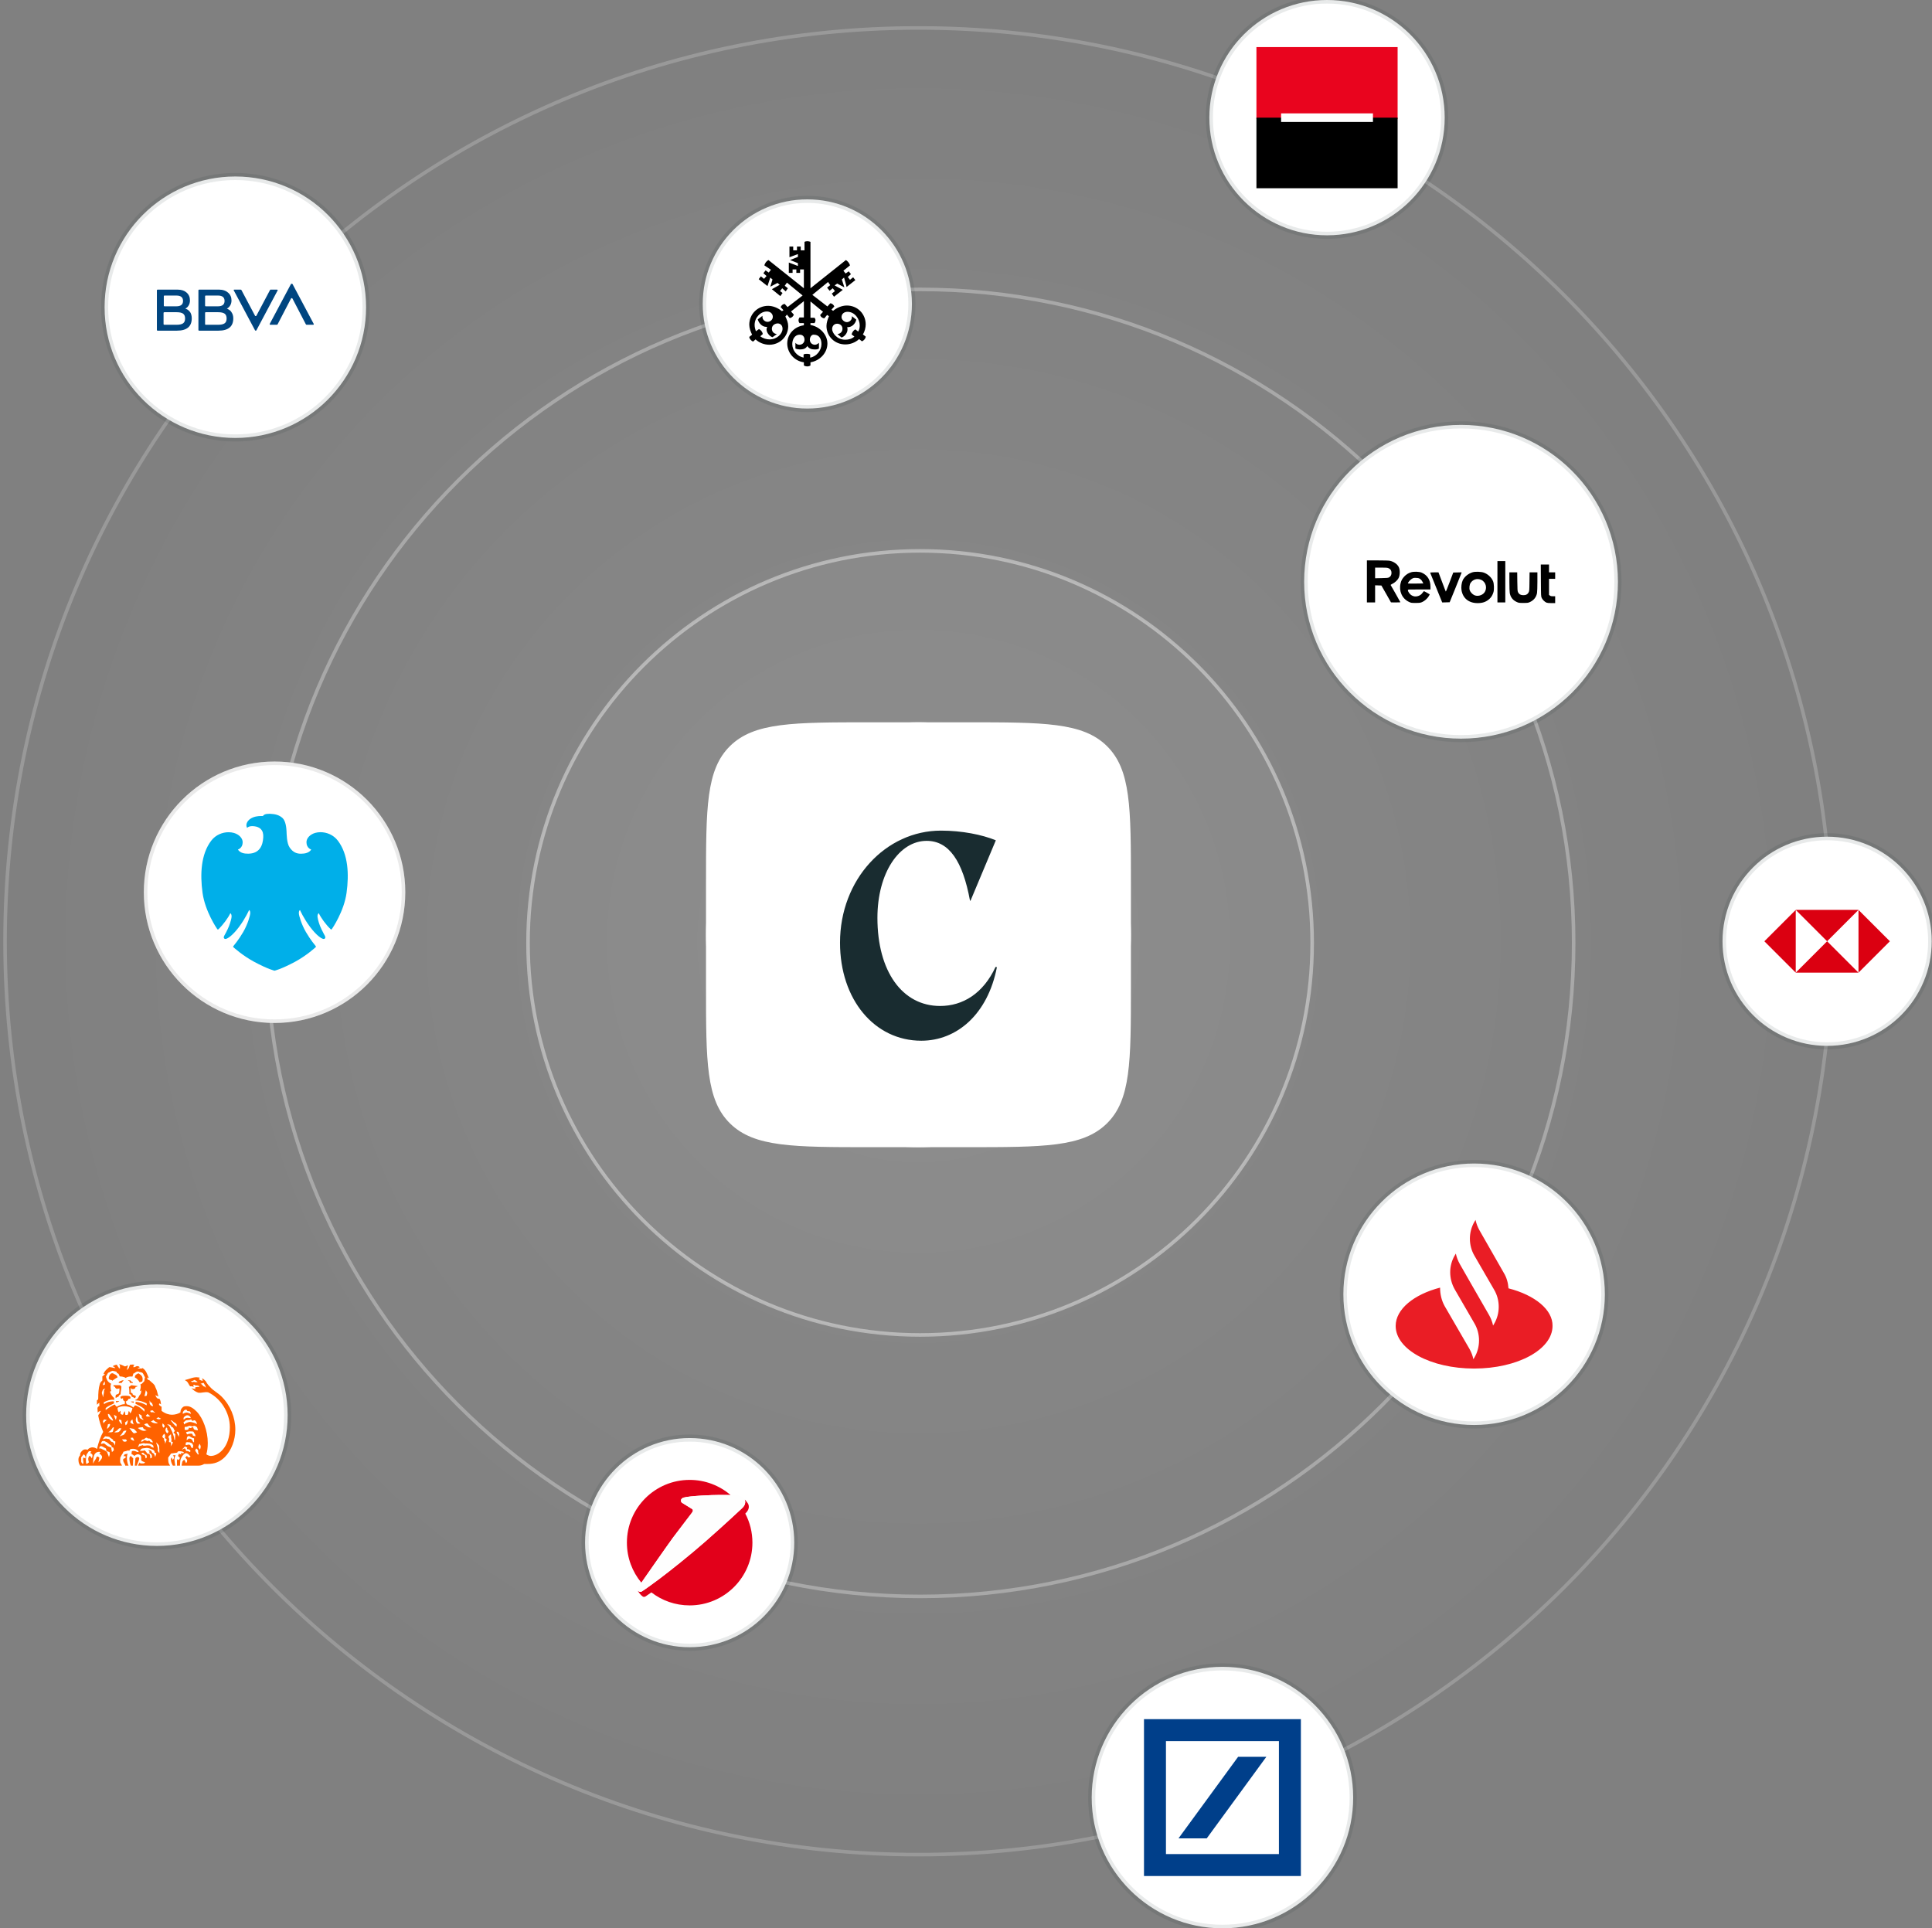<svg width="543" height="542" viewBox="0 0 543 542" fill="none" xmlns="http://www.w3.org/2000/svg">
<rect x="0" y="0" width="543" height="542" fill="#808080" stroke="none"/>
<path opacity="0.2" d="M514.859 264.569C514.859 406.352 399.922 521.29 258.139 521.29C116.356 521.29 1.419 406.352 1.419 264.569C1.419 122.787 116.356 7.849 258.139 7.849C399.922 7.849 514.859 122.787 514.859 264.569Z" fill="url(#paint0_radial_12884_72216)" stroke="white"/>
<path opacity="0.3" d="M442.286 265.029C442.286 366.477 360.046 448.717 258.598 448.717C157.15 448.717 74.91 366.477 74.91 265.029C74.91 163.581 157.15 81.341 258.598 81.341C360.046 81.341 442.286 163.581 442.286 265.029Z" stroke="white"/>
<path opacity="0.4" d="M368.795 265.029C368.795 325.889 319.458 375.225 258.598 375.225C197.738 375.225 148.402 325.889 148.402 265.029C148.402 204.169 197.738 154.832 258.598 154.832C319.458 154.832 368.795 204.169 368.795 265.029Z" fill="white" fill-opacity="0.08" stroke="white"/>
<circle cx="258.139" cy="262.732" r="59.712" fill="white"/>
<path fill-rule="evenodd" clip-rule="evenodd" d="M205.211 209.663C198.427 216.305 198.427 226.996 198.427 248.377V277.087C198.427 298.469 198.427 309.159 205.211 315.802C211.995 322.444 222.913 322.444 244.749 322.444H271.529C293.365 322.444 304.283 322.444 311.067 315.802C317.851 309.159 317.851 298.469 317.851 277.087V248.377C317.851 226.996 317.851 216.305 311.067 209.663C304.283 203.02 293.365 203.02 271.529 203.02H244.749C222.913 203.02 211.995 203.02 205.211 209.663Z" fill="white"/>
<path d="M258.933 292.523C268.917 292.523 277.615 285.103 280.186 271.853L279.808 271.777C276.329 279.273 270.581 282.756 264.228 282.756C253.563 282.756 246.605 272.989 246.605 257.998C246.605 245.354 252.731 236.344 260.446 236.344C266.724 236.344 270.581 242.022 272.623 253.152H272.774L279.884 236.192C276.027 234.603 270.354 233.467 264.454 233.467C248.949 233.467 236.092 247.171 236.092 264.963C236.092 280.939 245.773 292.523 258.933 292.523Z" fill="#192C30"/>
<path d="M197.509 85.434C197.509 69.199 210.67 56.037 226.905 56.037C243.14 56.037 256.302 69.199 256.302 85.434C256.302 101.669 243.14 114.831 226.905 114.831C210.67 114.831 197.509 101.669 197.509 85.434Z" fill="white"/>
<g clip-path="url(#clip0_12884_72216)">
<path d="M237.223 78.026L236.606 78.555L237.312 80.76L235.283 79.702L234.578 80.231L236.871 81.465L234.401 83.406L233.784 82.524L234.666 81.818L234.049 81.024L233.167 81.73L232.461 80.848L233.343 80.142L232.726 79.261L228.316 82.876L232.549 86.139L233.343 85.257C233.872 85.257 234.313 85.698 234.49 86.139L233.696 87.021L234.137 87.374C235.195 86.492 236.606 85.875 238.017 85.875C241.016 85.875 243.309 88.256 243.309 91.166C243.309 92.048 243.044 93.195 242.515 93.988L243.309 94.606C243.309 95.135 242.779 95.752 242.25 95.928L241.457 95.311C240.398 96.281 238.987 96.81 237.576 96.81C234.578 96.81 232.285 94.517 232.285 91.607C232.285 90.725 232.638 89.667 232.99 88.873L232.461 88.521L231.667 89.491C231.138 89.403 230.609 89.05 230.521 88.521L231.315 87.639L227.787 84.728V89.314H228.934C229.11 89.579 229.198 89.755 229.198 90.02C229.198 90.284 229.11 90.549 228.934 90.814H227.787V91.343C230.345 91.784 232.549 93.988 232.549 96.546C232.549 99.192 230.433 101.396 227.787 101.837V102.719C227.523 102.896 227.258 102.984 226.905 102.984C226.552 102.984 226.2 102.896 225.935 102.719V101.837C223.289 101.484 221.261 99.192 221.261 96.546C221.261 93.9 223.289 91.784 225.935 91.431V90.814H224.7C224.524 90.549 224.436 90.373 224.436 90.02C224.436 89.755 224.524 89.491 224.7 89.226H225.935V84.64L222.319 87.55L223.113 88.432C222.937 88.962 222.496 89.314 221.967 89.403L221.173 88.432L220.732 88.962C221.173 89.843 221.526 90.725 221.526 91.695C221.526 94.606 219.145 96.899 216.234 96.899C214.823 96.899 213.412 96.37 212.354 95.399L211.648 96.017C211.207 95.84 210.59 95.223 210.59 94.694L211.384 94.076C210.943 93.195 210.59 92.225 210.59 91.254C210.59 88.344 212.883 85.963 215.881 85.963C217.293 85.963 218.704 86.58 219.762 87.462L220.203 87.198L219.409 86.316C219.585 85.875 220.026 85.434 220.556 85.434L221.349 86.316L225.582 83.053L221.173 79.437L220.556 80.319L221.437 81.024L220.82 81.906L219.85 81.024L219.233 81.818L219.938 82.347L219.321 83.229L216.94 81.289L219.145 80.054L218.527 79.525L216.499 80.584L217.116 78.555L216.499 78.026L215.705 80.407L213.236 78.467L213.853 77.673L214.735 78.379L215.441 77.585L214.559 76.791L215.176 75.998L216.058 76.615L216.675 75.821L214.823 74.587C215 73.969 215.352 73.44 215.97 73.087L225.935 81.024V75.733H224.877V76.703H223.819V75.733H222.76V76.703H221.702V73.793L224.26 74.763V73.969L222.055 73.087L224.26 72.205V71.412L221.878 72.294V69.295H222.937V70.353H223.995V69.295H225.053V70.353H226.112V67.972C226.288 67.884 226.552 67.796 226.905 67.796C227.258 67.796 227.523 67.884 227.787 67.972V81.024L237.753 73.087C238.282 73.44 238.723 73.969 238.899 74.587L237.047 76.086L237.664 76.879L238.546 76.262L239.164 77.056L238.282 77.85L238.899 78.643L239.781 77.938L240.398 78.731L237.929 80.672C237.929 80.407 237.223 78.026 237.223 78.026ZM216.94 92.401C216.94 93.283 217.557 93.812 218.351 93.9L217.116 94.782C216.234 94.517 215.441 93.459 215.441 92.577C215.441 92.313 215.529 92.136 215.617 91.872H215.352C214.206 91.872 213.236 90.814 212.971 89.755L214.294 88.785V89.138C214.294 89.843 215 90.461 215.705 90.461C216.499 90.461 217.204 89.843 217.204 89.05C217.204 88.168 216.499 87.55 215.529 87.55C213.765 87.55 212.089 89.226 212.089 91.343C212.089 91.96 212.266 92.577 212.442 93.106L213.324 92.489C213.853 92.754 214.294 93.283 214.382 93.9L213.677 94.517C214.47 95.135 215.441 95.399 216.322 95.399C218.351 95.399 219.938 93.812 219.938 92.401C219.938 91.519 219.409 90.902 218.527 90.902C217.557 90.99 216.94 91.607 216.94 92.401ZM227.611 95.488C227.611 96.281 228.228 96.899 229.022 96.899C229.551 96.899 229.815 96.634 230.168 96.37V97.957C229.815 98.221 229.375 98.221 228.934 98.221C228.052 98.221 227.346 97.957 226.905 97.251C226.464 98.045 225.671 98.221 224.789 98.221C224.436 98.221 223.907 98.133 223.554 97.957V96.37C223.907 96.722 224.171 96.899 224.7 96.899C225.494 96.899 226.112 96.281 226.112 95.488C226.112 94.694 225.671 94.076 224.789 94.076C223.289 94.076 222.672 95.488 222.672 96.722C222.672 98.574 224.083 100.162 225.847 100.514V99.632C226.2 99.456 226.464 99.456 226.729 99.456C227.082 99.456 227.346 99.456 227.699 99.632V100.514C229.463 100.25 230.874 98.486 230.874 96.722C230.874 95.399 230.345 94.076 228.757 94.076C228.14 93.988 227.611 94.694 227.611 95.488ZM236.518 89.138C236.518 89.843 237.312 90.549 238.017 90.549C238.723 90.549 239.428 89.932 239.428 89.226V88.873L240.663 89.843C240.398 91.078 239.34 92.048 238.105 91.96C238.194 92.225 238.194 92.401 238.194 92.665C238.194 93.547 237.4 94.606 236.518 94.87L235.371 93.9C236.165 93.812 236.782 93.283 236.782 92.401C236.782 91.519 236.077 90.99 235.283 90.99C234.401 90.99 233.872 91.695 233.872 92.489C233.872 93.459 235.107 95.488 237.576 95.488C238.546 95.488 239.428 95.223 240.134 94.606L239.34 93.988C239.516 93.371 239.869 92.842 240.398 92.577L241.192 93.195C241.545 92.665 241.633 92.048 241.633 91.431C241.633 89.755 240.31 87.639 238.194 87.639C237.312 87.639 236.518 88.168 236.518 89.138Z" fill="black"/>
</g>
<path d="M226.905 113.831C211.222 113.831 198.509 101.117 198.509 85.434H196.509C196.509 102.221 210.118 115.831 226.905 115.831V113.831ZM255.302 85.434C255.302 101.117 242.588 113.831 226.905 113.831V115.831C243.693 115.831 257.302 102.221 257.302 85.434H255.302ZM226.905 57.037C242.588 57.037 255.302 69.751 255.302 85.434H257.302C257.302 68.646 243.693 55.037 226.905 55.037V57.037ZM226.905 55.037C210.118 55.037 196.509 68.646 196.509 85.434H198.509C198.509 69.751 211.222 57.037 226.905 57.037V55.037Z" fill="#192C30" fill-opacity="0.1"/>
<path d="M339.898 33.071C339.898 14.806 354.705 0 372.97 0C391.234 0 406.041 14.806 406.041 33.071C406.041 51.336 391.234 66.142 372.97 66.142C354.705 66.142 339.898 51.336 339.898 33.071Z" fill="white"/>
<g clip-path="url(#clip1_12884_72216)">
<path d="M392.808 13.229H353.127V33.468H392.808V13.229Z" fill="#E9041E"/>
<path d="M392.808 33.071H353.127V52.914H392.808V33.071Z" fill="black"/>
<path d="M385.877 31.866H360.062V34.282H385.877V31.866Z" fill="white"/>
</g>
<path d="M372.97 65.142C355.257 65.142 340.898 50.784 340.898 33.071H338.898C338.898 51.888 354.153 67.142 372.97 67.142V65.142ZM405.041 33.071C405.041 50.784 390.682 65.142 372.97 65.142V67.142C391.787 67.142 407.041 51.888 407.041 33.071H405.041ZM372.97 1C390.682 1 405.041 15.359 405.041 33.071H407.041C407.041 14.254 391.787 -1 372.97 -1V1ZM372.97 -1C354.153 -1 338.898 14.254 338.898 33.071H340.898C340.898 15.359 355.257 1 372.97 1V-1Z" fill="#192C30" fill-opacity="0.1"/>
<path d="M366.539 163.519C366.539 139.166 386.281 119.424 410.634 119.424C434.987 119.424 454.729 139.166 454.729 163.519C454.729 187.872 434.987 207.614 410.634 207.614C386.281 207.614 366.539 187.872 366.539 163.519Z" fill="white"/>
<g clip-path="url(#clip2_12884_72216)">
<path d="M384.177 163.422V169.328H385.329H386.482V166.927V164.517L387.365 164.546L388.249 164.575L389.603 166.947L390.947 169.319L392.273 169.328C392.993 169.328 393.588 169.309 393.588 169.28C393.588 169.251 392.974 168.157 392.234 166.851C391.485 165.545 390.861 164.45 390.842 164.421C390.822 164.383 391.053 164.238 391.36 164.085C392.061 163.739 392.772 163.076 393.079 162.481C393.502 161.636 393.521 160.147 393.118 159.36C392.695 158.544 391.716 157.852 390.63 157.622C390.323 157.555 388.969 157.516 387.154 157.516H384.177V163.422ZM390.294 159.725C390.822 159.965 391.091 160.397 391.091 161.021C391.091 161.598 390.851 162.039 390.4 162.289C390.131 162.433 389.795 162.471 388.287 162.491L386.482 162.529V161.031V159.533H388.191C389.66 159.533 389.949 159.562 390.294 159.725Z" fill="black"/>
<path d="M420.862 163.518V169.328H421.967H423.071V163.518V157.708H421.967H420.862V163.518Z" fill="black"/>
<path d="M433.075 163.153C433.104 167.628 433.104 167.647 433.325 168.099C433.575 168.608 434.17 169.184 434.65 169.386C434.862 169.472 435.342 169.52 436.033 169.52H437.09V168.56V167.599H436.475C436.004 167.599 435.812 167.551 435.611 167.398L435.361 167.206V164.949V162.702H436.225H437.09V161.789V160.877H436.225H435.361V159.773V158.668H434.199H433.047L433.075 163.153Z" fill="black"/>
<path d="M396.547 160.867C395.77 161.126 395.241 161.453 394.675 162.048C394.099 162.673 393.83 163.153 393.638 163.969C393.119 166.159 394.07 168.262 395.991 169.174C396.586 169.462 396.663 169.472 397.863 169.472C398.939 169.472 399.188 169.443 399.669 169.241C400.341 168.972 401.234 168.185 401.589 167.532L401.839 167.061L401.071 166.61C400.648 166.36 400.264 166.159 400.226 166.159C400.187 166.159 400.024 166.351 399.851 166.581C399.467 167.138 398.948 167.474 398.314 167.599C397.748 167.705 397.345 167.647 396.855 167.397C396.279 167.109 395.702 166.351 395.702 165.87C395.702 165.678 395.741 165.678 398.871 165.678H402.041V164.872C402.041 163.028 401.186 161.664 399.592 160.963C398.91 160.656 397.325 160.608 396.547 160.867ZM399.14 162.74C399.39 162.913 399.63 163.191 399.784 163.508L400.033 163.998L397.902 164.027C396.73 164.036 395.75 164.027 395.722 163.998C395.587 163.863 396.279 163.009 396.759 162.721C397.249 162.423 397.335 162.404 398.017 162.432C398.631 162.461 398.804 162.5 399.14 162.74Z" fill="black"/>
<path d="M413.957 160.829C412.718 161.175 411.576 162.087 411.105 163.115C410.769 163.864 410.625 165.016 410.769 165.89C411.144 168.166 412.824 169.52 415.283 169.52C416.723 169.52 417.683 169.174 418.615 168.339C419.153 167.849 419.518 167.235 419.758 166.409C419.959 165.708 419.911 164.133 419.671 163.47C419.277 162.385 418.231 161.377 417.05 160.954C416.32 160.685 414.706 160.628 413.957 160.829ZM416.3 162.98C417.645 163.576 418.087 165.372 417.184 166.562C416.541 167.407 415.186 167.724 414.274 167.244C413.775 166.975 413.237 166.38 413.083 165.919C412.891 165.343 413.007 164.315 413.304 163.864C413.986 162.836 415.167 162.491 416.3 162.98Z" fill="black"/>
<path d="M401.972 161.011C402 161.078 402.769 162.98 403.681 165.236L405.342 169.337L406.389 169.308L407.436 169.279L409.059 165.294C409.952 163.105 410.71 161.213 410.739 161.088L410.797 160.867L409.625 160.896L408.444 160.925L407.426 163.633C406.869 165.121 406.379 166.312 406.351 166.274C406.312 166.235 405.842 165.006 405.294 163.537L404.295 160.877H403.105C402.144 160.877 401.933 160.905 401.972 161.011Z" fill="black"/>
<path d="M424.222 163.498C424.222 164.977 424.27 166.37 424.327 166.687C424.539 167.858 425.163 168.665 426.229 169.174C426.843 169.462 426.911 169.472 428.159 169.472C429.379 169.472 429.494 169.452 430.032 169.203C431.098 168.703 431.779 167.83 431.991 166.687C432.048 166.37 432.096 164.977 432.096 163.498V160.877H431.002H429.897L429.868 163.489C429.84 165.995 429.83 166.13 429.619 166.514C429.311 167.09 428.793 167.34 428.015 167.292C427.324 167.253 426.93 167.013 426.661 166.475C426.498 166.149 426.478 165.822 426.45 163.489L426.421 160.877H425.316H424.222V163.498Z" fill="black"/>
</g>
<path d="M410.634 206.614C386.833 206.614 367.539 187.319 367.539 163.519H365.539C365.539 188.424 385.729 208.614 410.634 208.614V206.614ZM453.729 163.519C453.729 187.319 434.435 206.614 410.634 206.614V208.614C435.539 208.614 455.729 188.424 455.729 163.519H453.729ZM410.634 120.424C434.435 120.424 453.729 139.718 453.729 163.519H455.729C455.729 138.613 435.539 118.424 410.634 118.424V120.424ZM410.634 118.424C385.729 118.424 365.539 138.613 365.539 163.519H367.539C367.539 139.718 386.833 120.424 410.634 120.424V118.424Z" fill="#192C30" fill-opacity="0.1"/>
<path d="M484.125 264.569C484.125 248.334 497.287 235.173 513.522 235.173C529.757 235.173 542.919 248.334 542.919 264.569C542.919 280.805 529.757 293.966 513.522 293.966C497.287 293.966 484.125 280.805 484.125 264.569Z" fill="white"/>
<g clip-path="url(#clip3_12884_72216)">
<path d="M504.703 255.751H522.341V273.388H504.703V255.751Z" fill="white"/>
<path d="M531.16 264.569L522.341 255.751V273.388L531.16 264.569ZM513.522 264.569L522.341 255.751H504.703L513.522 264.569ZM495.884 264.569L504.703 273.388V255.751L495.884 264.569ZM513.522 264.569L504.703 273.388H522.341L513.522 264.569Z" fill="#DB0011"/>
</g>
<path d="M513.522 292.966C497.839 292.966 485.125 280.253 485.125 264.569H483.125C483.125 281.357 496.735 294.966 513.522 294.966V292.966ZM541.919 264.569C541.919 280.253 529.205 292.966 513.522 292.966V294.966C530.31 294.966 543.919 281.357 543.919 264.569H541.919ZM513.522 236.173C529.205 236.173 541.919 248.886 541.919 264.569H543.919C543.919 247.782 530.31 234.173 513.522 234.173V236.173ZM513.522 234.173C496.735 234.173 483.125 247.782 483.125 264.569H485.125C485.125 248.886 497.839 236.173 513.522 236.173V234.173Z" fill="#192C30" fill-opacity="0.1"/>
<path d="M377.563 363.783C377.563 343.489 394.014 327.037 414.309 327.037C434.603 327.037 451.054 343.489 451.054 363.783C451.054 384.077 434.603 400.529 414.309 400.529C394.014 400.529 377.563 384.077 377.563 363.783Z" fill="white"/>
<path d="M423.968 362.119C423.867 360.609 423.465 359.099 422.66 357.791L415.815 345.812C415.312 344.906 414.909 343.9 414.708 342.893L414.406 343.397C412.694 346.316 412.694 350.04 414.406 352.959L419.942 362.522C421.653 365.441 421.653 369.165 419.942 372.084L419.64 372.587C419.439 371.581 419.036 370.574 418.533 369.668L413.5 360.911L410.279 355.274C409.775 354.368 409.373 353.362 409.171 352.355L408.87 352.858C407.158 355.777 407.158 359.401 408.87 362.421L414.406 371.983C416.117 374.902 416.117 378.627 414.406 381.546L414.104 382.049C413.902 381.043 413.5 380.036 412.996 379.13L406.051 367.152C405.145 365.541 404.743 363.729 404.743 361.918C397.395 363.83 392.261 367.957 392.261 372.688C392.261 379.331 402.125 384.666 414.305 384.666C426.485 384.666 436.349 379.331 436.349 372.688C436.45 368.158 431.417 364.031 423.968 362.119Z" fill="#EA1D25"/>
<path d="M414.309 399.529C394.567 399.529 378.563 383.525 378.563 363.783H376.563C376.563 384.629 393.462 401.529 414.309 401.529V399.529ZM450.054 363.783C450.054 383.525 434.05 399.529 414.309 399.529V401.529C435.155 401.529 452.054 384.629 452.054 363.783H450.054ZM414.309 328.037C434.05 328.037 450.054 344.041 450.054 363.783H452.054C452.054 342.937 435.155 326.037 414.309 326.037V328.037ZM414.309 326.037C393.462 326.037 376.563 342.937 376.563 363.783H378.563C378.563 344.041 394.567 328.037 414.309 328.037V326.037Z" fill="#192C30" fill-opacity="0.1"/>
<path d="M306.827 505.254C306.827 484.96 323.279 468.508 343.573 468.508C363.867 468.508 380.319 484.96 380.319 505.254C380.319 525.548 363.867 542 343.573 542C323.279 542 306.827 525.548 306.827 505.254Z" fill="white"/>
<g clip-path="url(#clip4_12884_72216)">
<path d="M331.226 516.719L347.982 493.79H355.919L339.163 516.719H331.226ZM321.525 483.207H365.62V527.302H321.525V483.207ZM327.699 521.128H359.447V489.38H327.699V521.128Z" fill="#003F8A"/>
</g>
<path d="M343.573 541C323.831 541 307.827 524.996 307.827 505.254H305.827C305.827 526.101 322.727 543 343.573 543V541ZM379.319 505.254C379.319 524.996 363.315 541 343.573 541V543C364.419 543 381.319 526.101 381.319 505.254H379.319ZM343.573 469.508C363.315 469.508 379.319 485.512 379.319 505.254H381.319C381.319 484.408 364.419 467.508 343.573 467.508V469.508ZM343.573 467.508C322.727 467.508 305.827 484.408 305.827 505.254H307.827C307.827 485.512 323.831 469.508 343.573 469.508V467.508Z" fill="#192C30" fill-opacity="0.1"/>
<path d="M29.397 86.353C29.397 66.058 45.848 49.607 66.142 49.607C86.436 49.607 102.888 66.058 102.888 86.353C102.888 106.647 86.436 123.098 66.142 123.098C45.848 123.098 29.397 106.647 29.397 86.353Z" fill="white"/>
<path d="M52.092 86.746C52.236 86.794 52.404 86.866 52.596 86.962C52.932 87.155 53.22 87.419 53.461 87.755C53.75 88.235 53.893 88.811 53.893 89.484C53.893 91.79 52.499 92.942 49.714 92.942H44.312C44.167 92.942 44.095 92.87 44.095 92.725V81.629C44.095 81.485 44.167 81.413 44.312 81.413H50.004C51.013 81.413 51.828 81.691 52.453 82.242C53.077 82.794 53.39 83.527 53.39 84.439C53.39 84.969 53.269 85.436 53.03 85.845C52.789 86.254 52.477 86.554 52.092 86.746ZM49.643 91.284C50.459 91.284 51.059 91.152 51.444 90.888C51.827 90.625 52.02 90.168 52.02 89.52C52.02 88.871 51.827 88.416 51.444 88.151C51.059 87.887 50.458 87.755 49.643 87.755H46.257C46.064 87.755 45.968 87.827 45.968 87.971V91.07C45.968 91.215 46.064 91.287 46.257 91.287H49.643V91.284ZM46.257 83.071C46.112 83.071 46.04 83.143 46.04 83.287V85.881C46.04 86.025 46.112 86.097 46.257 86.097H49.571C50.819 86.097 51.444 85.593 51.444 84.584C51.444 83.575 50.819 83.071 49.571 83.071H46.257ZM63.765 86.746C63.91 86.794 64.054 86.866 64.197 86.962C64.581 87.155 64.869 87.419 65.062 87.755C65.398 88.235 65.566 88.811 65.566 89.484C65.566 91.79 64.172 92.942 61.387 92.942H55.984C55.839 92.942 55.767 92.87 55.767 92.725V81.629C55.767 81.485 55.839 81.413 55.984 81.413H61.676C62.637 81.413 63.441 81.691 64.09 82.242C64.739 82.794 65.064 83.527 65.064 84.439C65.064 84.969 64.943 85.436 64.704 85.845C64.461 86.254 64.149 86.554 63.765 86.746ZM57.857 83.071C57.712 83.071 57.64 83.143 57.64 83.287V85.881C57.64 86.025 57.712 86.097 57.857 86.097H61.243C62.491 86.097 63.116 85.593 63.116 84.584C63.116 83.575 62.491 83.071 61.243 83.071H57.857ZM61.315 91.284C62.131 91.284 62.731 91.152 63.116 90.888C63.499 90.625 63.692 90.168 63.692 89.52C63.692 88.871 63.499 88.416 63.116 88.151C62.731 87.887 62.13 87.755 61.315 87.755H57.857C57.712 87.755 57.64 87.827 57.64 87.971V91.07C57.64 91.215 57.712 91.287 57.857 91.287H61.315V91.284ZM75.869 81.557C75.917 81.462 75.965 81.413 76.014 81.413H77.887C77.934 81.413 77.983 81.438 78.031 81.485C78.078 81.534 78.078 81.582 78.031 81.629L72.051 92.87C72.003 92.918 71.943 92.942 71.871 92.942C71.799 92.942 71.738 92.918 71.69 92.87L65.711 81.629C65.662 81.582 65.65 81.534 65.674 81.485C65.698 81.438 65.758 81.413 65.855 81.413H67.656C67.752 81.413 67.824 81.462 67.872 81.557L71.69 88.763C71.69 88.811 71.738 88.835 71.835 88.835C71.931 88.835 72.003 88.811 72.051 88.763L75.869 81.557ZM78.031 91.141C77.983 91.238 77.91 91.285 77.814 91.285H75.942C75.893 91.285 75.857 91.262 75.833 91.213C75.808 91.166 75.797 91.118 75.797 91.069L81.778 79.829C81.826 79.781 81.898 79.757 81.995 79.757C82.091 79.757 82.163 79.781 82.211 79.829L88.19 91.069C88.19 91.118 88.177 91.166 88.154 91.213C88.129 91.262 88.093 91.285 88.046 91.285H86.173C86.076 91.285 86.003 91.238 85.956 91.141L82.209 83.936C82.16 83.84 82.088 83.791 81.992 83.791C81.895 83.791 81.823 83.84 81.776 83.936L78.031 91.141Z" fill="#004580"/>
<path d="M66.142 122.098C46.401 122.098 30.397 106.094 30.397 86.353H28.397C28.397 107.199 45.296 124.098 66.142 124.098V122.098ZM101.888 86.353C101.888 106.094 85.884 122.098 66.142 122.098V124.098C86.989 124.098 103.888 107.199 103.888 86.353H101.888ZM66.142 50.607C85.884 50.607 101.888 66.611 101.888 86.353H103.888C103.888 65.506 86.989 48.607 66.142 48.607V50.607ZM66.142 48.607C45.296 48.607 28.397 65.506 28.397 86.353H30.397C30.397 66.611 46.401 50.607 66.142 50.607V48.607Z" fill="#192C30" fill-opacity="0.1"/>
<g clip-path="url(#clip5_12884_72216)">
<path d="M40.42 250.79C40.42 230.496 56.872 214.044 77.166 214.044C97.46 214.044 113.912 230.496 113.912 250.79C113.912 271.084 97.46 287.536 77.166 287.536C56.872 287.536 40.42 271.084 40.42 250.79Z" fill="white"/>
<path opacity="0.1" d="M113.412 250.79C113.412 270.808 97.184 287.036 77.166 287.036C57.148 287.036 40.92 270.808 40.92 250.79C40.92 230.772 57.148 214.544 77.166 214.544C97.184 214.544 113.412 230.772 113.412 250.79Z" stroke="#2C2C2C"/>
<path d="M75.654 228.745C74.485 228.745 74.244 228.949 73.864 229.372C73.715 229.362 73.559 229.359 73.396 229.359C72.497 229.359 71.342 229.491 70.358 230.15C69.406 230.778 68.954 231.889 69.461 232.703C69.461 232.703 69.801 232.204 70.919 232.204C71.077 232.204 71.251 232.221 71.436 232.236C72.982 232.419 74.126 233.233 73.987 235.381C73.863 237.527 73.058 239.921 69.765 239.949C69.765 239.949 69.34 239.949 68.888 239.907C67.355 239.74 66.873 238.778 66.873 238.778C66.873 238.778 68.198 238.418 68.209 236.736C68.198 235.593 67.202 234.546 65.765 234.123C65.294 233.986 64.777 233.918 64.239 233.918C62.545 233.918 60.642 234.628 59.36 236.302C56.452 240.142 56.216 245.739 56.925 250.944C57.639 256.161 60.947 260.992 61.044 261.124C61.115 261.217 61.178 261.268 61.249 261.268C61.286 261.268 61.324 261.251 61.363 261.219C62.792 259.832 64.155 257.937 64.738 256.669C65.362 257.167 65.036 258.225 64.693 259.354C64.367 260.509 63.575 262.042 63.288 262.536C63.011 263.02 62.64 263.582 63.139 263.875C63.19 263.906 63.254 263.923 63.331 263.923C63.972 263.923 65.48 262.806 67.161 260.564C69.044 258.041 69.999 255.801 69.999 255.801C70.137 255.832 70.367 256.065 70.329 256.7C70.304 257.345 69.641 259.745 68.35 261.979C67.045 264.211 65.839 265.608 65.596 265.925C65.446 266.109 65.574 266.224 65.671 266.299C65.766 266.363 68.075 268.519 71.428 270.339C75.401 272.457 77.163 272.837 77.163 272.837C77.163 272.837 78.921 272.466 82.894 270.351C86.246 268.527 88.564 266.362 88.65 266.289C88.747 266.223 88.87 266.119 88.724 265.917C88.495 265.613 87.285 264.21 85.983 261.977C84.696 259.759 84.008 257.344 83.998 256.707C83.971 256.065 84.188 255.853 84.32 255.8C84.32 255.8 85.285 258.053 87.168 260.562C88.858 262.808 90.351 263.922 90.995 263.922C91.076 263.922 91.141 263.905 91.194 263.874C91.677 263.58 91.318 263.01 91.034 262.532C90.77 262.04 89.966 260.518 89.625 259.353C89.297 258.211 88.957 257.154 89.592 256.668C90.177 257.935 91.53 259.84 92.963 261.207C93.001 261.247 93.044 261.266 93.086 261.266C93.15 261.266 93.217 261.217 93.276 261.131C93.381 260.991 96.696 256.168 97.404 250.943C98.115 245.726 97.88 240.142 94.969 236.301C93.695 234.622 91.778 233.908 90.073 233.908C89.54 233.908 89.032 233.977 88.567 234.111C87.118 234.546 86.126 235.603 86.135 236.735C86.135 238.417 87.467 238.776 87.467 238.776C87.467 238.776 87.021 239.715 85.434 239.906C85.137 239.942 84.849 239.959 84.574 239.959C83.38 239.959 82.374 239.58 81.447 238.271C80.547 237.01 80.577 234.415 80.525 233.55C80.484 232.672 80.296 230.702 79.373 229.899C78.453 229.074 77.332 228.797 75.934 228.742C75.831 228.745 75.74 228.745 75.654 228.745Z" fill="#00AFE9"/>
</g>
<path d="M7.349 397.773C7.349 377.479 23.801 361.027 44.095 361.027C64.389 361.027 80.841 377.479 80.841 397.773C80.841 418.067 64.389 434.519 44.095 434.519C23.801 434.519 7.349 418.067 7.349 397.773Z" fill="white"/>
<g clip-path="url(#clip6_12884_72216)">
<path d="M28.039 392.051L28.251 390.466L28.565 388.991L29.09 388.251L29.402 386.672L30.034 385.408L30.874 385.087L32.237 384.983C32.237 384.983 34.443 385.299 34.761 385.299C35.073 385.299 37.571 385.409 37.571 385.409L39.566 385.088L40.617 385.72L41.139 387.619L42.399 390.259C42.399 390.259 42.713 391.52 42.927 391.838C43.135 392.155 44.187 396.247 44.501 396.456C44.816 396.667 48.157 398.462 48.157 398.462L50.993 397.933L51.411 396.246L52.778 395.718L54.874 397.085C54.874 397.085 56.972 402.468 57.187 402.785C57.387 403.103 57.48 406.241 57.48 406.241V408.036L58.95 409.617C58.95 409.617 58.222 408.577 59.267 409.617C60.843 411.199 71.742 401.52 59.154 391.311L57.389 391.207L55.559 391.229L53.861 390.232L53.518 389.669L53.498 387.855L55.286 387.458L56.082 387.207L56.747 387.388L58.292 389.18L59.337 390.451L60.422 391.453L64.494 396.459L65.683 399.869L64.832 405.811L61.783 409.987L56.881 411.265L51.047 411.953H34.272L22.871 411.569L22.398 409.826L23.285 408.477L25.759 407.252L27.193 407.8L27.538 407.229L29.254 402.479L28.187 398.68L28.234 397.786L28.84 396.415L28.039 392.051Z" fill="white"/>
<path d="M57.851 390.118C57.692 389.806 57.395 389.652 57.17 389.652C56.938 389.341 56.627 388.952 56.32 388.952C56.551 388.952 56.863 388.716 57.249 388.716C57.395 389.103 57.691 389.341 57.77 389.652L57.851 390.118ZM66.142 401.854C66.142 398.426 64.749 394.999 62.263 392.529C61.178 391.443 59.939 390.896 59.008 389.806C58.546 389.341 58.158 388.873 57.851 388.248C57.461 387.859 57.25 387.626 56.786 387.39L57.016 388.092H56.939C56.552 388.092 56.163 387.859 55.853 387.626L56.162 387.31C56.09 387.159 55.853 387.159 55.697 387.159C54.462 386.924 53.295 387.626 52.057 387.859V388.014C52.834 388.249 52.985 389.182 53.45 389.653H53.915C54.073 389.653 54.304 389.807 54.463 389.807C54.463 389.653 54.305 389.342 54.305 389.342C54.463 389.182 54.615 389.182 54.772 389.342C55.16 389.574 55.699 389.182 56.091 389.807C55.625 389.807 55.16 389.807 54.772 390.042C54.772 390.119 55.005 390.274 54.927 390.428C54.539 390.274 54.074 390.428 53.916 390.119L53.843 390.195C54.343 390.765 54.983 391.195 55.7 391.444C56.706 391.601 57.539 391.128 58.548 391.364C62.111 393.078 64.598 397.102 64.598 401.155C64.598 406.895 61.344 409.23 59.246 409.23C58.857 409.23 58.244 408.997 57.997 408.761C58.243 407.904 58.396 406.97 58.396 405.569C58.396 402.244 57.096 398.665 55.314 396.792C54.464 395.939 53.533 395.237 52.525 395.237C52.059 395.237 51.592 395.237 51.282 395.627C50.896 395.939 50.663 396.558 50.739 396.948C50.122 397.416 49.112 397.649 48.336 397.649C47.483 397.649 46.422 397.338 45.414 396.558V395.393C45.18 395.316 44.408 394.85 44.795 394.479C45.026 394.559 45.18 394.687 45.259 394.769C45.181 394.248 45.181 393.622 44.795 393.158C44.639 393.158 44.408 393.158 44.175 393C43.942 392.764 43.709 392.45 43.709 392.062C43.942 392.45 44.325 392.299 44.56 392.529C44.174 391.6 44.325 391.207 43.63 389.806C43.472 389.103 42.778 388.716 42.31 388.248C42.076 388.092 42 387.859 41.69 387.859C41.383 387.78 41.383 387.389 41.383 387.159C41.458 387.159 41.69 387.31 41.845 387.389C41.383 386.299 41.071 385.135 40.063 384.532L39.837 384.664H38.596C38.744 384.532 39.055 384.457 39.291 384.298C39.054 384.065 38.905 383.985 38.434 383.985C38.202 384.065 37.892 384.298 37.585 384.298H37.507C37.507 384.065 37.436 383.754 37.892 383.6C37.435 383.522 37.061 383.522 36.52 383.6C36.444 383.985 36.209 384.221 36.209 384.532C35.976 384.664 35.902 384.898 35.666 385.135C35.666 384.664 35.902 384.221 35.976 383.754C35.666 383.834 35.282 384.065 35.123 384.065C34.507 383.754 33.73 383.442 33.419 383.442C33.883 383.754 33.649 384.298 33.729 384.664L33.419 384.531C33.34 384.221 32.956 383.985 32.877 383.6C32.412 383.6 32.102 383.754 31.71 383.985V384.065C31.946 384.065 32.255 384.298 32.412 384.531C31.869 384.531 31.483 384.298 30.94 384.298L30.859 384.221C30.631 384.298 30.395 384.531 30.244 384.664C29.7 385.135 29.314 385.524 29.076 386.22C29.233 386.22 29.466 386.22 29.545 386.299C29.233 386.378 29.076 386.767 28.768 386.848V388.013C28.537 388.248 28.225 388.48 28.071 388.952C27.686 390.193 27.606 391.599 27.606 393.156C27.528 393.464 27.39 393.541 27.241 393.62V394.848C27.241 394.848 27.686 394.399 27.919 394.246V395.234C27.607 395.234 27.391 395.625 27.391 395.856C27.391 396.167 27.458 396.481 27.458 396.79C27.458 396.946 27.458 396.946 27.529 397.101C27.529 396.946 27.686 396.79 27.919 396.716C27.919 396.716 28.072 396.556 28.381 396.556C28.146 396.79 28.072 397.101 27.919 397.415L27.686 397.648L27.607 397.881C27.919 399.517 28.381 400.921 29.002 402.476C28.381 403.488 27.687 405.413 27.242 407.28C26.853 406.895 26.308 406.814 25.846 406.814C25.38 406.895 24.919 407.05 24.605 407.515C24.142 407.28 23.52 407.358 23.211 407.673C22.514 408.292 22.514 408.606 22.514 409.073C22.358 409.229 22.047 409.618 22.047 410.162C22.047 410.86 22.124 411.333 22.514 411.953H34.273C34.199 411.721 34.041 411.407 33.887 411.254C33.651 410.787 33.812 410.163 33.812 409.697C34.042 409.23 34.274 408.759 34.586 408.375C34.661 408.138 34.586 408.138 34.661 408.061L35.204 407.904C35.517 407.904 35.748 407.673 36.136 407.673C36.369 408.061 36.369 407.437 36.757 407.28C37.587 407.13 38.437 407.28 38.907 407.904C38.907 408.061 38.98 408.061 38.98 408.139H38.596C38.127 407.904 37.586 407.673 37.063 407.904C37.063 408.139 36.988 408.139 36.988 408.375V408.759C37.295 408.759 37.508 409.073 37.817 409.229C37.971 408.995 38.436 408.759 38.744 408.759C39.134 408.759 39.677 408.997 39.677 409.618V410.473C39.987 410.787 40.373 410.861 40.766 411.022C40.608 411.334 40.373 411.333 40.146 411.333H39.52C39.444 411.255 39.291 411.255 39.291 411.022C39.055 411.334 38.905 411.641 38.743 411.954H47.791C47.638 411.641 47.482 411.408 47.415 411.255C47.271 410.788 47.271 410.164 47.271 409.698L48.103 408.527C48.568 408.527 48.961 408.375 49.81 408.292C49.962 408.061 49.81 407.904 50.505 407.904C51.045 407.904 51.436 408.061 51.59 408.139C51.668 408.293 51.668 408.293 51.59 408.452C51.436 408.607 51.126 408.293 50.894 408.376C50.738 408.528 50.972 408.607 50.972 408.761C51.127 408.917 50.276 408.606 50.276 408.606C50.276 408.606 50.121 409.073 50.039 409.23L50.505 409.697C50.662 409.928 50.275 410.163 50.275 410.397C50.12 410.318 49.809 410.081 49.809 410.162C49.653 410.786 49.809 411.333 49.73 411.953H50.586L50.662 410.632C50.736 409.851 51.667 408.451 52.212 408.451C52.522 408.451 52.754 408.606 52.985 408.76C53.14 409.073 53.531 409.229 53.531 409.383C53.531 409.54 53.295 409.618 52.907 409.618C52.754 409.618 52.754 409.383 52.523 409.23L52.058 409.696C52.058 409.696 52.6 410.162 52.6 410.472C52.6 410.86 52.524 411.021 52.293 411.253L51.824 410.317C51.591 410.317 51.205 410.784 51.205 411.02C51.205 411.331 51.047 411.487 51.047 411.952H55.855C56.4 411.953 56.865 411.796 57.397 411.487H58.313C60.248 411.487 61.804 410.94 63.196 409.539C65.057 407.672 66.144 404.713 66.142 401.854ZM49.346 408.995L48.568 409.072C48.88 409.228 48.88 409.617 48.88 409.696C48.88 409.927 48.724 410.162 48.568 410.317C48.415 410.162 48.415 409.927 48.261 409.696C48.104 409.696 48.028 410.08 48.028 410.241C48.028 410.941 48.335 411.488 48.568 411.952H49.265C49.19 411.331 49.033 410.784 49.033 410.08C49.033 409.696 49.265 409.228 49.346 408.995ZM39.134 409.927C39.134 409.617 38.905 409.54 38.596 409.54C38.436 409.54 38.051 409.775 38.051 409.927C38.051 410.241 37.893 411.952 37.893 411.952H38.436C38.669 411.253 39.134 410.317 39.134 409.927ZM37.436 409.849C37.369 409.849 37.507 410.004 36.755 409.228C36.599 409.228 36.367 409.695 36.367 409.849C36.367 410.47 36.522 411.331 36.755 411.952H37.368C37.368 411.253 37.436 410.47 37.436 409.849ZM36.134 411.952C35.746 411.253 35.667 410.161 35.667 409.927C35.667 409.54 35.667 408.995 35.904 408.605L35.052 408.759C34.819 409.073 34.738 409.229 34.738 409.383L35.127 409.229C35.202 409.229 35.283 409.383 35.355 409.54C35.284 409.927 34.819 409.927 34.66 410.081C34.426 410.86 35.127 411.333 35.203 411.953H36.134V411.952ZM55.544 388.481H54.692C54.538 388.248 54.305 388.481 54.153 388.481C53.995 388.481 53.915 388.481 53.607 388.248C54.073 388.248 54.304 388.013 54.692 387.859C55.004 388.092 55.313 388.169 55.544 388.481ZM53.684 397.414C53.14 397.259 52.835 397.024 52.365 397.024C52.213 397.024 51.517 397.259 51.437 397.414C51.204 397.101 51.591 396.481 51.904 396.324C52.213 396.167 52.365 396.246 52.523 396.324C52.523 396.79 53.065 396.556 53.372 396.716C53.532 396.946 53.607 397.101 53.684 397.414ZM53.607 398.584C53.141 398.584 53.065 398.506 52.755 398.506C52.365 398.506 51.904 398.663 51.668 399.05C51.516 398.739 51.59 398.584 51.668 398.35C51.904 398.119 52.292 397.802 52.599 397.802C53.141 397.801 53.607 398.191 53.607 398.584ZM55.39 400.294C54.77 399.906 53.841 399.677 53.296 399.677C52.986 399.677 52.058 400.059 51.746 400.372L51.591 399.677C52.058 399.594 52.058 399.208 52.366 399.208C52.602 399.208 52.909 399.125 53.142 399.125C53.374 399.125 53.533 398.973 53.608 398.973C53.995 398.973 53.843 399.362 54.074 399.362C54.305 399.362 54.463 399.207 54.615 399.207C55.004 399.207 55.313 399.828 55.39 400.294ZM55.625 402.009C55.08 402.009 54.538 401.854 54.463 401.622C54.305 401.463 54.463 401.153 54.074 401.153C53.917 401.153 53.685 401.384 53.685 401.384C53.532 401.463 53.066 401.153 53.066 401.384C53.066 401.775 52.756 401.932 52.366 401.932C52.214 401.932 52.059 401.932 51.905 401.855V401.076C52.908 401.076 52.836 400.762 53.298 400.762C53.608 400.762 53.843 400.921 54.074 400.921C54.463 400.921 54.229 400.762 54.615 400.762C55.004 400.762 55.16 401.076 55.391 401.155C55.39 401.383 55.625 401.695 55.625 402.009ZM54.926 403.718C54.691 403.644 54.152 403.567 54.152 403.332C54.152 403.022 53.994 402.943 53.606 402.943C53.295 402.943 53.063 403.022 52.599 403.174C52.599 403.174 52.364 402.869 52.292 402.554C52.444 402.476 53.065 402.32 53.372 402.32C53.916 402.32 54.462 402.32 54.462 402.554C54.463 402.868 54.926 402.942 54.926 403.718ZM41.383 391.518L41.227 392.297L40.607 392.45L40.995 390.741C41.151 391.05 41.383 391.363 41.383 391.518ZM56.398 406.422C56.398 406.893 56.398 407.048 56.162 407.436L55.697 406.736C55.853 406.501 55.853 406.191 56.089 405.803L56.398 406.422ZM54.538 405.412C53.994 405.412 54.304 404.344 53.141 404.344C52.908 404.344 52.756 404.714 52.445 404.791L52.524 404.267C52.524 404.108 52.6 403.797 52.908 403.644C53.532 403.644 53.373 403.877 53.841 404.038C54.074 404.107 54.228 404.267 54.538 404.267V405.412ZM49.654 400.997C48.961 400.606 48.567 399.906 47.948 399.207C48.567 399.207 48.723 399.828 49.189 399.905C49.345 400.059 49.498 400.14 49.654 400.371V400.997ZM43.008 395.234C42.544 395.234 42.31 394.999 42.076 394.556C42.076 394.321 42 394.009 42.076 393.62C42.234 393.931 42.234 394.085 42.389 394.246C42.699 394.085 42.699 394.477 42.778 394.556C42.857 394.767 43.008 394.999 43.008 395.234ZM55.854 408.525C55.698 408.759 55.698 408.759 55.625 408.994C55.625 408.604 55.159 408.373 54.848 407.671L55.16 407.128C55.391 407.278 55.7 407.512 55.7 407.901C55.7 407.901 55.626 408.137 55.7 408.29C55.698 408.374 55.854 408.374 55.854 408.525ZM54.304 406.268C54.304 406.581 54.228 406.656 54.152 407.047C53.606 406.968 53.606 406.347 53.531 406.268C53.14 405.802 52.599 406.191 52.213 406.191C52.058 405.724 52.292 405.724 52.292 405.412C52.523 405.412 52.755 405.257 52.985 405.412C53.371 405.257 53.606 405.645 53.992 405.645C54.074 405.803 54.228 406.191 54.304 406.268ZM50.352 403.099C50.352 403.411 50.197 403.644 50.277 403.958C50.122 403.488 49.811 403.022 49.655 402.554C49.655 402.476 49.577 402.476 49.733 402.399L50.121 402.475C50.196 402.63 50.352 402.868 50.352 403.099ZM43.555 396.946C43.472 397.259 43.166 396.946 43.089 396.946H42.39C42.31 396.79 42.235 396.716 42.235 396.556C42.545 396.482 42.779 396.324 43.009 396.482C43.166 396.716 43.318 396.946 43.555 396.946ZM45.258 398.738C45.025 398.973 44.407 399.048 43.943 398.663L44.563 398.349C44.794 398.584 45.103 398.663 45.258 398.738ZM49.265 403.173C49.265 403.643 49.19 404.187 49.19 404.713C48.961 404.713 48.961 404.578 48.961 404.266C48.88 403.796 48.723 403.41 48.568 402.942C48.414 402.319 48.028 401.774 47.716 401.074C47.639 400.76 47.271 400.606 46.961 400.372C47.344 400.372 47.716 400.372 48.028 400.683C48.028 400.838 48.103 400.92 48.335 401.152C48.88 401.152 48.723 401.853 49.19 402.164C48.961 402.397 48.88 402.552 48.724 402.705C48.961 402.868 49.19 402.942 49.265 403.173ZM46.267 400.839C46.267 401.075 46.112 401.153 45.956 401.306C45.956 401.306 45.642 400.921 45.642 400.761C45.642 400.451 45.642 400.295 45.725 400.061C45.956 400.294 46.267 400.606 46.267 400.839ZM53.532 407.901L53.373 408.137C52.987 407.901 52.756 407.828 52.293 407.828C52.293 407.513 52.058 407.129 51.905 407.129C51.438 407.129 51.518 407.436 51.128 407.436L51.824 406.736C51.905 406.581 51.905 406.581 52.059 406.581C52.294 406.736 52.366 406.812 52.602 406.812C52.602 406.968 52.602 407.048 52.525 407.278C52.757 407.435 52.909 407.203 53.067 407.435C53.297 407.513 53.532 407.592 53.532 407.901ZM47.271 402.553C47.271 402.706 47.042 402.868 46.961 402.868C46.961 402.868 46.577 402.475 46.501 402.085C46.421 401.775 46.729 401.23 46.729 401.23L46.961 401.384C47.042 401.463 46.961 401.696 47.042 401.932C47.271 402.085 47.415 402.399 47.271 402.553ZM41.227 394.999C40.296 394.477 39.291 394.085 38.126 394.009C38.126 394.246 38.126 394.477 38.051 394.556C38.978 394.999 39.837 395.391 40.607 396.089V396.79C39.836 396.012 38.978 395.234 37.969 394.999C37.892 395.156 37.585 395.314 37.506 395.625C36.986 395.234 36.366 394.849 35.745 394.767C35.514 394.767 35.354 393.931 35.354 393.931C35.745 393.775 35.976 393.541 36.133 393.156H36.443C36.676 393.156 36.676 392.997 36.676 392.764C36.676 392.298 35.666 392.298 35.201 392.298C34.658 392.298 34.271 392.298 33.962 392.529C33.809 392.529 33.883 392.764 33.883 392.921L34.115 393.157C34.271 393.157 34.425 392.999 34.583 392.999C34.506 393.465 34.658 393.698 35.125 393.932L35.051 394.686C34.115 394.686 33.494 395.081 32.799 395.392C32.567 395.235 32.413 395 32.255 394.768C31.326 395.081 29.7 396.325 29.7 396.325V395.776C30.395 395.156 31.326 394.848 32.025 394.477V393.931C31.711 393.775 31.406 393.931 31.096 393.931C30.42 394.014 29.778 394.275 29.234 394.685C29.234 394.477 29.155 394.165 29.155 394.165C30.011 393.697 31.096 393.307 32.104 393.464V393.156C32.025 392.997 32.025 392.764 31.87 392.764C31.405 392.298 30.941 391.599 30.941 391.127L31.251 390.972C31.095 390.507 30.941 389.341 31.251 388.952C30.785 388.716 30.32 388.325 30.164 388.013C30.009 387.625 29.854 387.389 29.776 386.924C30.01 386.457 30.164 386.299 30.395 385.832C30.55 385.832 30.784 385.758 30.859 385.6C31.251 385.524 31.484 385.135 31.946 385.369C32.255 385.369 32.567 385.524 32.799 385.6C32.799 385.758 32.799 385.832 32.956 385.993C33.419 385.993 33.419 386.457 33.648 386.848C33.883 386.924 34.114 386.924 34.271 386.924C34.737 387.081 35.123 387.081 35.281 387.31C35.901 386.924 36.519 386.848 37.215 386.924C37.292 386.69 37.434 386.378 37.505 385.993C37.583 386.22 37.583 385.993 37.736 385.993C38.049 385.758 38.432 385.369 38.976 385.524C39.288 385.758 39.834 385.6 40.144 385.993C40.369 386.299 40.526 386.767 40.761 387.159C40.526 387.625 40.761 388.248 40.294 388.481L39.834 388.952C39.674 388.952 39.674 389.103 39.442 389.103C39.674 389.652 39.518 390.427 39.288 390.972C39.442 390.896 39.673 390.896 39.673 390.664V391.207C39.673 391.6 39.441 391.982 39.131 392.297C38.976 392.763 38.593 393.384 38.048 393.462V393.619C39.208 393.619 40.143 393.93 41.224 394.476V394.999H41.227ZM44.407 399.906L44.019 400.061C43.166 400.061 42.779 399.83 42.39 399.516C42.7 399.516 43.089 399.125 43.089 399.125C43.472 399.516 44.018 399.828 44.407 399.906ZM42.235 398.118C41.768 398.118 41.229 398.349 40.996 397.88C41.152 397.801 41.306 397.571 41.459 397.414L42.235 398.118ZM48.568 405.412C48.568 405.803 48.103 406.269 47.949 406.582C48.104 406.192 48.104 405.412 47.949 405.412C47.792 405.336 47.483 405.412 47.483 405.257C47.483 405.024 47.563 404.714 47.563 404.579C47.563 404.267 47.346 404.108 47.346 403.958C47.346 403.488 47.872 403.411 48.029 403.099C48.104 403.411 48.104 403.718 48.104 404.107C48.104 404.266 48.336 404.713 48.104 405.103C48.103 405.335 48.568 405.177 48.568 405.412ZM46.808 404.578C46.808 405.023 46.502 405.411 46.422 405.881C46.422 405.412 46.345 405.023 46.032 404.713C46.032 404.578 46.269 404.578 46.113 404.343C46.113 404.343 45.643 404.105 45.643 403.795C45.643 403.486 45.957 403.254 46.113 403.02C46.113 402.941 46.422 403.172 46.422 403.641C46.422 403.716 46.422 403.955 46.345 404.105C46.267 404.344 46.808 404.344 46.808 404.578ZM40.373 399.048C39.987 399.124 39.677 398.738 39.291 398.583C39.134 398.117 39.134 397.647 38.978 397.414C39.291 397.647 39.984 397.647 39.837 398.348C39.837 398.584 40.146 398.738 40.373 399.048ZM42.545 401.23C42.235 401.23 41.69 401.23 41.383 400.996C40.918 400.76 40.766 400.606 40.528 400.371C40.84 400.14 41.227 400.14 41.383 400.059C41.69 400.371 42 400.92 42.545 401.23ZM29.467 389.181L28.926 389.341L29.001 388.952C29.155 388.716 29.234 388.481 29.467 388.248V389.181ZM39.444 400.059C39.134 400.14 38.596 400.294 38.435 399.905C37.97 399.207 38.203 398.583 38.435 398.036C38.596 398.505 38.669 398.972 38.744 399.362C38.825 399.677 39.291 399.828 39.444 400.059ZM37.218 395.776C37.141 396.245 36.987 396.946 36.522 397.257C36.522 396.946 36.367 396.79 36.21 396.556L36.135 396.79C36.135 396.946 35.978 397.257 35.978 397.571C35.826 397.647 35.516 397.801 35.203 397.647V397.414C35.127 397.257 35.127 396.946 35.127 396.79L35.053 396.716C34.82 396.79 34.82 396.946 34.82 397.101C34.739 397.257 34.585 397.414 34.585 397.647C34.273 397.647 34.118 397.571 33.885 397.414V396.716C33.885 396.556 33.885 396.556 33.812 396.556L33.422 396.946C33.112 396.716 33.034 396.089 33.034 395.699C34.274 394.999 35.827 395.234 36.757 395.625C36.908 395.699 37.062 395.699 37.218 395.776ZM41.227 402.085H40.995C40.145 402.399 39.443 401.854 38.743 401.384C39.133 401.23 39.676 401.153 40.145 401.153L40.372 401.621C40.607 401.695 40.996 401.93 41.227 402.085ZM29.622 390.273L29.234 390.74C29.314 391.517 29.001 392.061 29.001 392.763L28.615 391.517C28.693 391.206 28.769 390.895 29.001 390.506L29.622 390.273ZM37.586 400.371C37.218 400.14 36.522 400.059 36.677 399.594C36.829 399.208 37.062 399.125 37.218 398.973C37.294 399.516 37.368 399.906 37.586 400.371ZM44.794 408.374H44.713C44.562 408.137 44.484 407.903 44.326 407.903C44.563 407.048 44.096 406.348 43.943 405.645V405.412C44.177 405.803 44.795 406.191 44.714 406.581C44.794 407.278 44.794 407.901 44.794 408.374ZM43.008 405.412C42.624 405.412 42.31 405.412 42.076 405.024C42 405.024 41.844 404.791 41.767 404.945C41.383 405.257 40.995 404.714 40.528 404.791C40.302 405.034 40.003 405.197 39.676 405.257V405.178C39.676 404.945 39.836 404.714 40.145 404.579C40.607 404.714 40.995 403.718 41.457 404.267C41.689 404.344 41.922 404.344 42.075 404.344C42.624 404.578 42.778 405.023 43.008 405.412ZM35.902 399.124C35.902 399.677 35.825 400.371 35.282 400.606L35.127 399.83C35.355 399.677 35.592 399.516 35.902 399.124ZM38.513 402.553C38.361 402.706 37.893 402.866 37.586 402.866C37.141 402.475 36.829 402.009 36.367 401.383L37.586 401.621C37.816 401.775 38.282 402.319 38.513 402.553ZM43.166 406.968C42.857 406.735 42.39 406.735 42.235 406.347C41.923 406.268 41.69 406.268 41.306 406.268C40.996 406.347 40.608 406.347 40.297 406.347C40.219 406.347 40.297 406.268 40.146 406.191C39.677 406.347 39.211 406.347 38.744 406.812L39.134 405.881C39.444 405.881 39.677 405.724 39.837 405.724C40.146 405.645 40.373 405.645 40.608 405.645V405.724C41.459 405.724 42.469 405.645 43.089 406.348L43.166 406.968ZM34.272 400.371C33.81 399.905 33.419 399.515 33.419 399.048C33.649 399.048 33.883 399.048 34.115 399.207C34.117 399.594 34.272 399.906 34.272 400.371ZM32.799 398.117L32.567 399.124C32.336 398.662 32.102 398.191 32.024 397.647L32.799 398.117ZM43.942 408.605C43.816 408.909 43.712 409.221 43.632 409.54C43.472 409.073 43.318 408.374 42.778 408.374C42.699 408.06 42.623 407.903 42.31 407.672L41.69 407.593C41.767 407.903 42.235 407.903 41.923 408.374C42.235 408.605 42.469 408.605 42.624 408.995C42.779 409.229 42.624 409.54 42.699 409.696L42.234 409.927C42.234 409.54 42.309 408.758 41.767 408.605C41.305 408.759 41.227 408.138 40.918 407.903C40.765 407.903 40.765 407.514 40.528 407.672C40.146 407.903 39.676 407.672 39.291 407.903L39.676 407.279C39.986 407.048 40.296 407.129 40.607 407.048L41.227 406.969C41.844 406.969 42.389 407.279 43.008 407.514C43.318 407.672 43.472 407.903 43.472 408.291C43.632 408.374 43.942 408.374 43.942 408.605ZM37.739 404.944H37.585C37.507 404.944 36.986 404.713 36.828 404.578C36.755 404.343 36.755 404.107 36.755 404.107H37.368L37.739 404.944ZM31.792 399.361C31.326 399.207 30.785 398.738 30.55 398.349C30.41 398.057 30.331 397.739 30.32 397.415C30.632 397.415 30.86 397.648 30.942 397.802V397.881C31.327 398.349 31.711 398.738 31.792 399.361ZM35.515 402.085C35.436 402.553 35.202 402.706 34.819 403.256C34.584 403.412 34.117 403.488 33.65 403.719C33.729 403.488 33.963 403.412 34.117 403.174C34.272 402.943 34.584 402.554 34.66 402.32C35.052 402.085 35.202 402.085 35.515 402.085ZM41.227 409.696L40.995 409.927C40.765 409.696 40.918 409.072 40.528 408.995C40.146 408.995 39.837 408.605 39.676 408.526L39.986 408.374C39.986 408.374 40.145 408.291 40.296 408.374C40.452 408.526 40.607 408.605 40.607 408.758C40.765 408.995 40.995 408.758 41.151 408.995C41.227 409.228 41.306 409.539 41.227 409.696ZM34.117 401.463C33.883 401.93 33.65 402.399 33.19 402.553C32.956 402.553 32.568 402.706 32.103 402.553C32.337 402.397 32.568 402.319 32.879 402.085L33.494 401.463H34.117ZM35.667 405.023C35.355 405.256 35.127 405.256 34.738 405.177L34.272 404.578H35.436L35.667 405.023ZM30.01 399.124C29.622 399.515 29.234 399.677 29.076 400.14C29.076 399.905 29.001 399.676 28.925 399.515C29 399.207 29.233 399.048 29.313 398.972C29.546 399.048 29.7 399.048 30.01 399.124ZM30.942 400.294C30.942 400.606 30.785 400.996 30.395 401.383L30.085 401.621C30.085 401.153 30.32 400.76 30.32 400.371C30.55 400.294 30.785 400.14 30.942 400.294ZM32.025 401.23L31.711 402.399C31.327 402.706 30.785 402.554 30.32 402.554C30.942 402.399 31.406 401.696 31.711 401.231C31.792 401.153 31.87 401.23 32.025 401.23ZM32.413 405.177C32.413 405.412 32.337 406.348 32.337 406.348C32.18 405.803 31.792 405.256 31.327 405.256C31.096 405.024 30.861 404.791 30.785 404.579C30.55 404.344 30.32 404.579 30.01 404.344C29.701 404.344 29.315 404.344 29.001 404.579V404.344L29.546 403.718C30.086 403.796 30.785 403.718 30.943 404.107C31.327 404.344 31.712 404.578 31.793 404.713V404.944C31.947 405.023 32.256 405.103 32.413 405.177ZM32.025 407.592L31.484 408.137C31.327 407.901 31.484 407.513 31.252 407.278C31.252 407.128 31.406 407.047 31.326 406.968C31.252 406.812 30.32 406.501 30.32 406.501C30.01 406.268 29.622 406.034 29.315 405.724C29.001 405.645 28.768 405.803 28.379 405.88V405.724C28.537 405.412 28.537 405.024 29.001 405.024C29.234 405.024 29.546 405.024 29.701 405.256C30.01 405.256 30.165 405.568 30.395 405.645C30.784 406.034 31.095 406.192 31.326 406.348C31.326 406.581 31.405 406.736 31.559 406.813C32.025 406.812 31.87 407.278 32.025 407.592ZM30.86 408.758L30.632 409.539L30.085 408.137C29.466 407.513 28.768 407.436 28.378 407.129C28.07 407.048 28.07 407.279 27.916 407.129C27.916 406.969 27.916 406.736 28.144 406.501H28.613L29.075 406.736C29.314 406.969 29.853 406.969 29.853 407.436C29.853 407.513 29.775 407.592 30.009 407.903L30.784 408.138L30.86 408.758ZM28.693 409.539C28.693 410.161 27.686 411.02 27.686 411.02C27.686 410.631 27.919 410.161 27.919 409.696C27.919 409.696 27.607 409.382 27.316 409.382C27.091 409.539 27.091 409.696 27.01 409.927C26.78 410.396 26.308 410.86 26.235 411.331L26.16 411.253C26.16 410.472 26.235 409.149 26.699 408.605C27.091 408.138 27.391 408.138 27.839 408.06L28.228 408.137L27.919 408.604C28.228 408.758 28.693 409.072 28.693 409.539ZM26.002 409.072C26.002 409.382 25.925 409.696 25.768 409.927C25.692 409.617 25.461 409.229 25.071 409.229C24.761 409.85 24.68 410.081 24.994 411.021C24.761 411.254 24.605 411.332 24.297 411.488C24.142 411.174 24.142 410.631 24.142 410.317C24.142 409.773 24.218 409.229 24.375 408.758C24.605 408.525 24.761 408.137 24.994 407.901H25.846C25.462 407.901 25.462 408.29 25.462 408.525C25.692 408.605 26.002 408.684 26.002 409.072ZM23.984 409.927C23.907 409.927 23.677 409.696 23.443 409.696C23.21 410.162 23.443 410.472 23.443 411.02C23.443 411.253 23.366 411.487 23.366 411.487C23.211 411.487 22.9 411.173 22.822 410.859V409.616L23.519 408.757C23.984 409.072 24.142 409.539 23.984 409.927ZM39.984 388.248C40.145 387.859 40.145 387.159 39.836 386.767C39.675 386.457 39.29 386.299 38.904 385.993L38.359 386.299C38.05 386.457 37.892 386.767 37.892 387.159C38.434 387.389 38.978 388.013 39.21 388.481H39.443C39.675 388.248 39.837 388.481 39.984 388.248ZM37.368 388.716C37.368 388.481 37.294 388.481 37.217 388.481C36.826 388.481 36.826 387.859 36.52 388.014C36.365 388.014 36.209 387.859 35.976 388.014C35.976 388.093 35.976 388.093 36.133 388.093C36.519 388.093 36.364 388.639 36.676 388.717H37.368V388.716ZM38.596 389.652C38.596 389.652 38.744 389.652 38.596 389.573L36.908 389.341C36.755 389.573 36.365 389.573 36.365 389.806H36.21C36.367 390.427 36.367 391.127 36.367 391.832C36.677 391.908 36.987 392.062 36.987 392.529C37.294 392.688 37.586 392.764 37.893 392.997C38.051 392.921 38.127 392.688 38.203 392.45C37.893 392.062 37.218 392.298 37.218 391.6L36.755 391.443C36.755 390.972 36.755 390.507 36.677 390.193L36.755 390.118C36.755 390.193 36.828 390.273 36.987 390.427C37.294 390.427 37.586 390.507 37.893 390.273C38.051 390.193 38.051 389.806 38.203 389.806C38.361 389.806 38.513 389.806 38.596 389.652ZM34.738 388.013C34.584 387.858 34.117 388.092 33.883 388.168C33.576 388.247 33.34 388.48 33.34 388.715H34.197C34.272 388.481 34.584 388.169 34.738 388.013ZM33.032 387.159C32.956 386.378 32.103 386.299 31.711 385.993H31.406C30.785 386.22 30.631 386.848 30.55 387.389C30.785 388.092 31.251 387.625 31.559 388.092C31.87 387.859 32.643 387.31 33.032 387.159ZM37.586 394.321V393.931H36.829L36.755 394.009L37.586 394.321ZM34.117 389.806C34.117 389.652 33.963 389.497 33.73 389.341H31.87C31.87 389.652 32.103 389.806 32.336 389.806C32.336 390.118 32.567 390.193 32.642 390.273C32.877 390.427 32.956 390.427 33.188 390.273C33.419 390.427 33.494 390.118 33.575 390.273C33.575 390.74 33.575 390.972 33.494 391.362C33.419 391.907 32.956 391.831 32.567 392.061C32.567 392.297 32.336 392.687 32.567 392.92C32.799 392.764 32.956 392.687 33.34 392.528C33.34 392.297 33.576 392.061 33.883 391.907C33.883 391.207 34.117 390.507 34.117 389.806ZM33.495 393.931C33.34 393.62 32.956 393.931 32.568 393.775C32.568 393.931 32.568 394.085 32.8 394.246C33.032 394.009 33.419 393.931 33.495 393.931Z" fill="#FF6200"/>
</g>
<path d="M44.095 433.519C24.353 433.519 8.349 417.515 8.349 397.773H6.349C6.349 418.619 23.248 435.519 44.095 435.519V433.519ZM79.841 397.773C79.841 417.515 63.837 433.519 44.095 433.519V435.519C64.941 435.519 81.841 418.619 81.841 397.773H79.841ZM44.095 362.027C63.837 362.027 79.841 378.031 79.841 397.773H81.841C81.841 376.926 64.941 360.027 44.095 360.027V362.027ZM44.095 360.027C23.248 360.027 6.349 376.926 6.349 397.773H8.349C8.349 378.031 24.353 362.027 44.095 362.027V360.027Z" fill="#192C30" fill-opacity="0.1"/>
<path d="M164.437 433.6C164.437 417.365 177.599 404.203 193.834 404.203C210.069 404.203 223.23 417.365 223.23 433.6C223.23 449.835 210.069 462.997 193.834 462.997C177.599 462.997 164.437 449.835 164.437 433.6Z" fill="white"/>
<g clip-path="url(#clip7_12884_72216)">
<path d="M194.556 425.068C194.571 425.054 194.571 425.039 194.585 425.024C194.865 424.626 194.747 424.332 194.556 424.17C194.438 424.066 191.712 422.416 191.712 422.416C191.52 422.283 191.388 422.062 191.388 421.797C191.388 421.399 191.624 421.09 192.184 420.928C193.937 420.442 200.126 420.191 202.218 420.191C202.94 420.191 204.207 420.191 205.327 420.221L205.283 420.176C202.203 417.553 198.195 415.962 193.834 415.962C184.094 415.962 176.196 423.86 176.196 433.6C176.196 437.888 177.728 441.807 180.263 444.858C182.473 441.675 187.955 433.821 189.148 432.215C190.533 430.358 193.687 426.247 194.217 425.555L194.246 425.525L194.556 425.068ZM183.077 447.584C186.054 449.882 189.782 451.238 193.834 451.238C203.574 451.238 211.472 443.34 211.472 433.6C211.472 430.653 210.75 427.868 209.468 425.437C210.072 424.847 210.779 423.919 210.308 422.77C210.16 422.431 209.483 421.635 209.306 421.444L209.335 421.517C209.763 422.814 208.923 423.624 208.304 424.17C207.965 424.479 203.485 428.693 198.24 433.291C193.613 437.343 188.426 441.454 185.435 443.708C181.221 446.862 180.395 447.318 180.395 447.318C180.278 447.377 180.101 447.436 179.968 447.436C179.718 447.436 179.482 447.318 179.349 447.142C179.32 447.201 179.32 447.245 179.335 447.274C179.791 448.011 180.543 448.851 180.97 448.851C181.103 448.851 181.294 448.792 181.412 448.733C181.397 448.718 181.736 448.541 183.077 447.584Z" fill="#E2001A"/>
<path d="M194.585 425.024C194.851 424.626 194.747 424.332 194.556 424.169C194.438 424.066 191.712 422.416 191.712 422.416C191.52 422.283 191.388 422.062 191.388 421.797C191.388 421.385 191.638 421.09 192.183 420.928C193.937 420.441 200.126 420.191 202.218 420.191C203.205 420.191 205.18 420.191 206.462 420.265C207.906 420.353 209.011 420.663 209.291 421.355C209.821 422.725 208.937 423.58 208.304 424.155C207.965 424.464 203.5 428.678 198.24 433.276C193.613 437.328 188.426 441.439 185.435 443.694C181.221 446.847 180.395 447.304 180.395 447.304C180.277 447.363 180.101 447.422 179.953 447.422C179.511 447.422 179.172 447.083 179.172 446.655C179.172 446.493 179.217 446.331 179.305 446.213C179.305 446.213 187.616 434.248 189.119 432.215C190.636 430.196 194.261 425.451 194.261 425.451C194.261 425.451 194.32 425.407 194.585 425.024Z" fill="#FEFEFE"/>
</g>
<path d="M193.834 461.997C178.151 461.997 165.437 449.283 165.437 433.6H163.437C163.437 450.388 177.046 463.997 193.834 463.997V461.997ZM222.23 433.6C222.23 449.283 209.517 461.997 193.834 461.997V463.997C210.621 463.997 224.23 450.388 224.23 433.6H222.23ZM193.834 405.203C209.517 405.203 222.23 417.917 222.23 433.6H224.23C224.23 416.812 210.621 403.203 193.834 403.203V405.203ZM193.834 403.203C177.046 403.203 163.437 416.812 163.437 433.6H165.437C165.437 417.917 178.151 405.203 193.834 405.203V403.203Z" fill="#192C30" fill-opacity="0.1"/>
<defs>
<radialGradient id="paint0_radial_12884_72216" cx="0" cy="0" r="1" gradientUnits="userSpaceOnUse" gradientTransform="translate(258.139 264.569) rotate(90) scale(257.22)">
<stop stop-color="white" stop-opacity="0.4"/>
<stop offset="1" stop-color="white" stop-opacity="0"/>
</radialGradient>
<clipPath id="clip0_12884_72216">
<rect width="35.276" height="35.276" fill="white" transform="translate(209.267 67.796)"/>
</clipPath>
<clipPath id="clip1_12884_72216">
<rect width="39.685" height="39.685" fill="white" transform="translate(353.127 13.229)"/>
</clipPath>
<clipPath id="clip2_12884_72216">
<rect width="52.914" height="12.004" fill="white" transform="translate(384.177 157.516)"/>
</clipPath>
<clipPath id="clip3_12884_72216">
<rect width="35.276" height="35.276" fill="white" transform="translate(495.884 246.932)"/>
</clipPath>
<clipPath id="clip4_12884_72216">
<rect width="44.095" height="44.095" fill="white" transform="translate(321.525 483.207)"/>
</clipPath>
<clipPath id="clip5_12884_72216">
<path d="M40.42 250.79C40.42 230.496 56.872 214.044 77.166 214.044C97.46 214.044 113.912 230.496 113.912 250.79C113.912 271.084 97.46 287.536 77.166 287.536C56.872 287.536 40.42 271.084 40.42 250.79Z" fill="white"/>
</clipPath>
<clipPath id="clip6_12884_72216">
<rect width="44.095" height="44.095" fill="white" transform="translate(22.047 375.725)"/>
</clipPath>
<clipPath id="clip7_12884_72216">
<rect width="35.276" height="35.276" fill="white" transform="translate(176.196 415.962)"/>
</clipPath>
</defs>
</svg>
